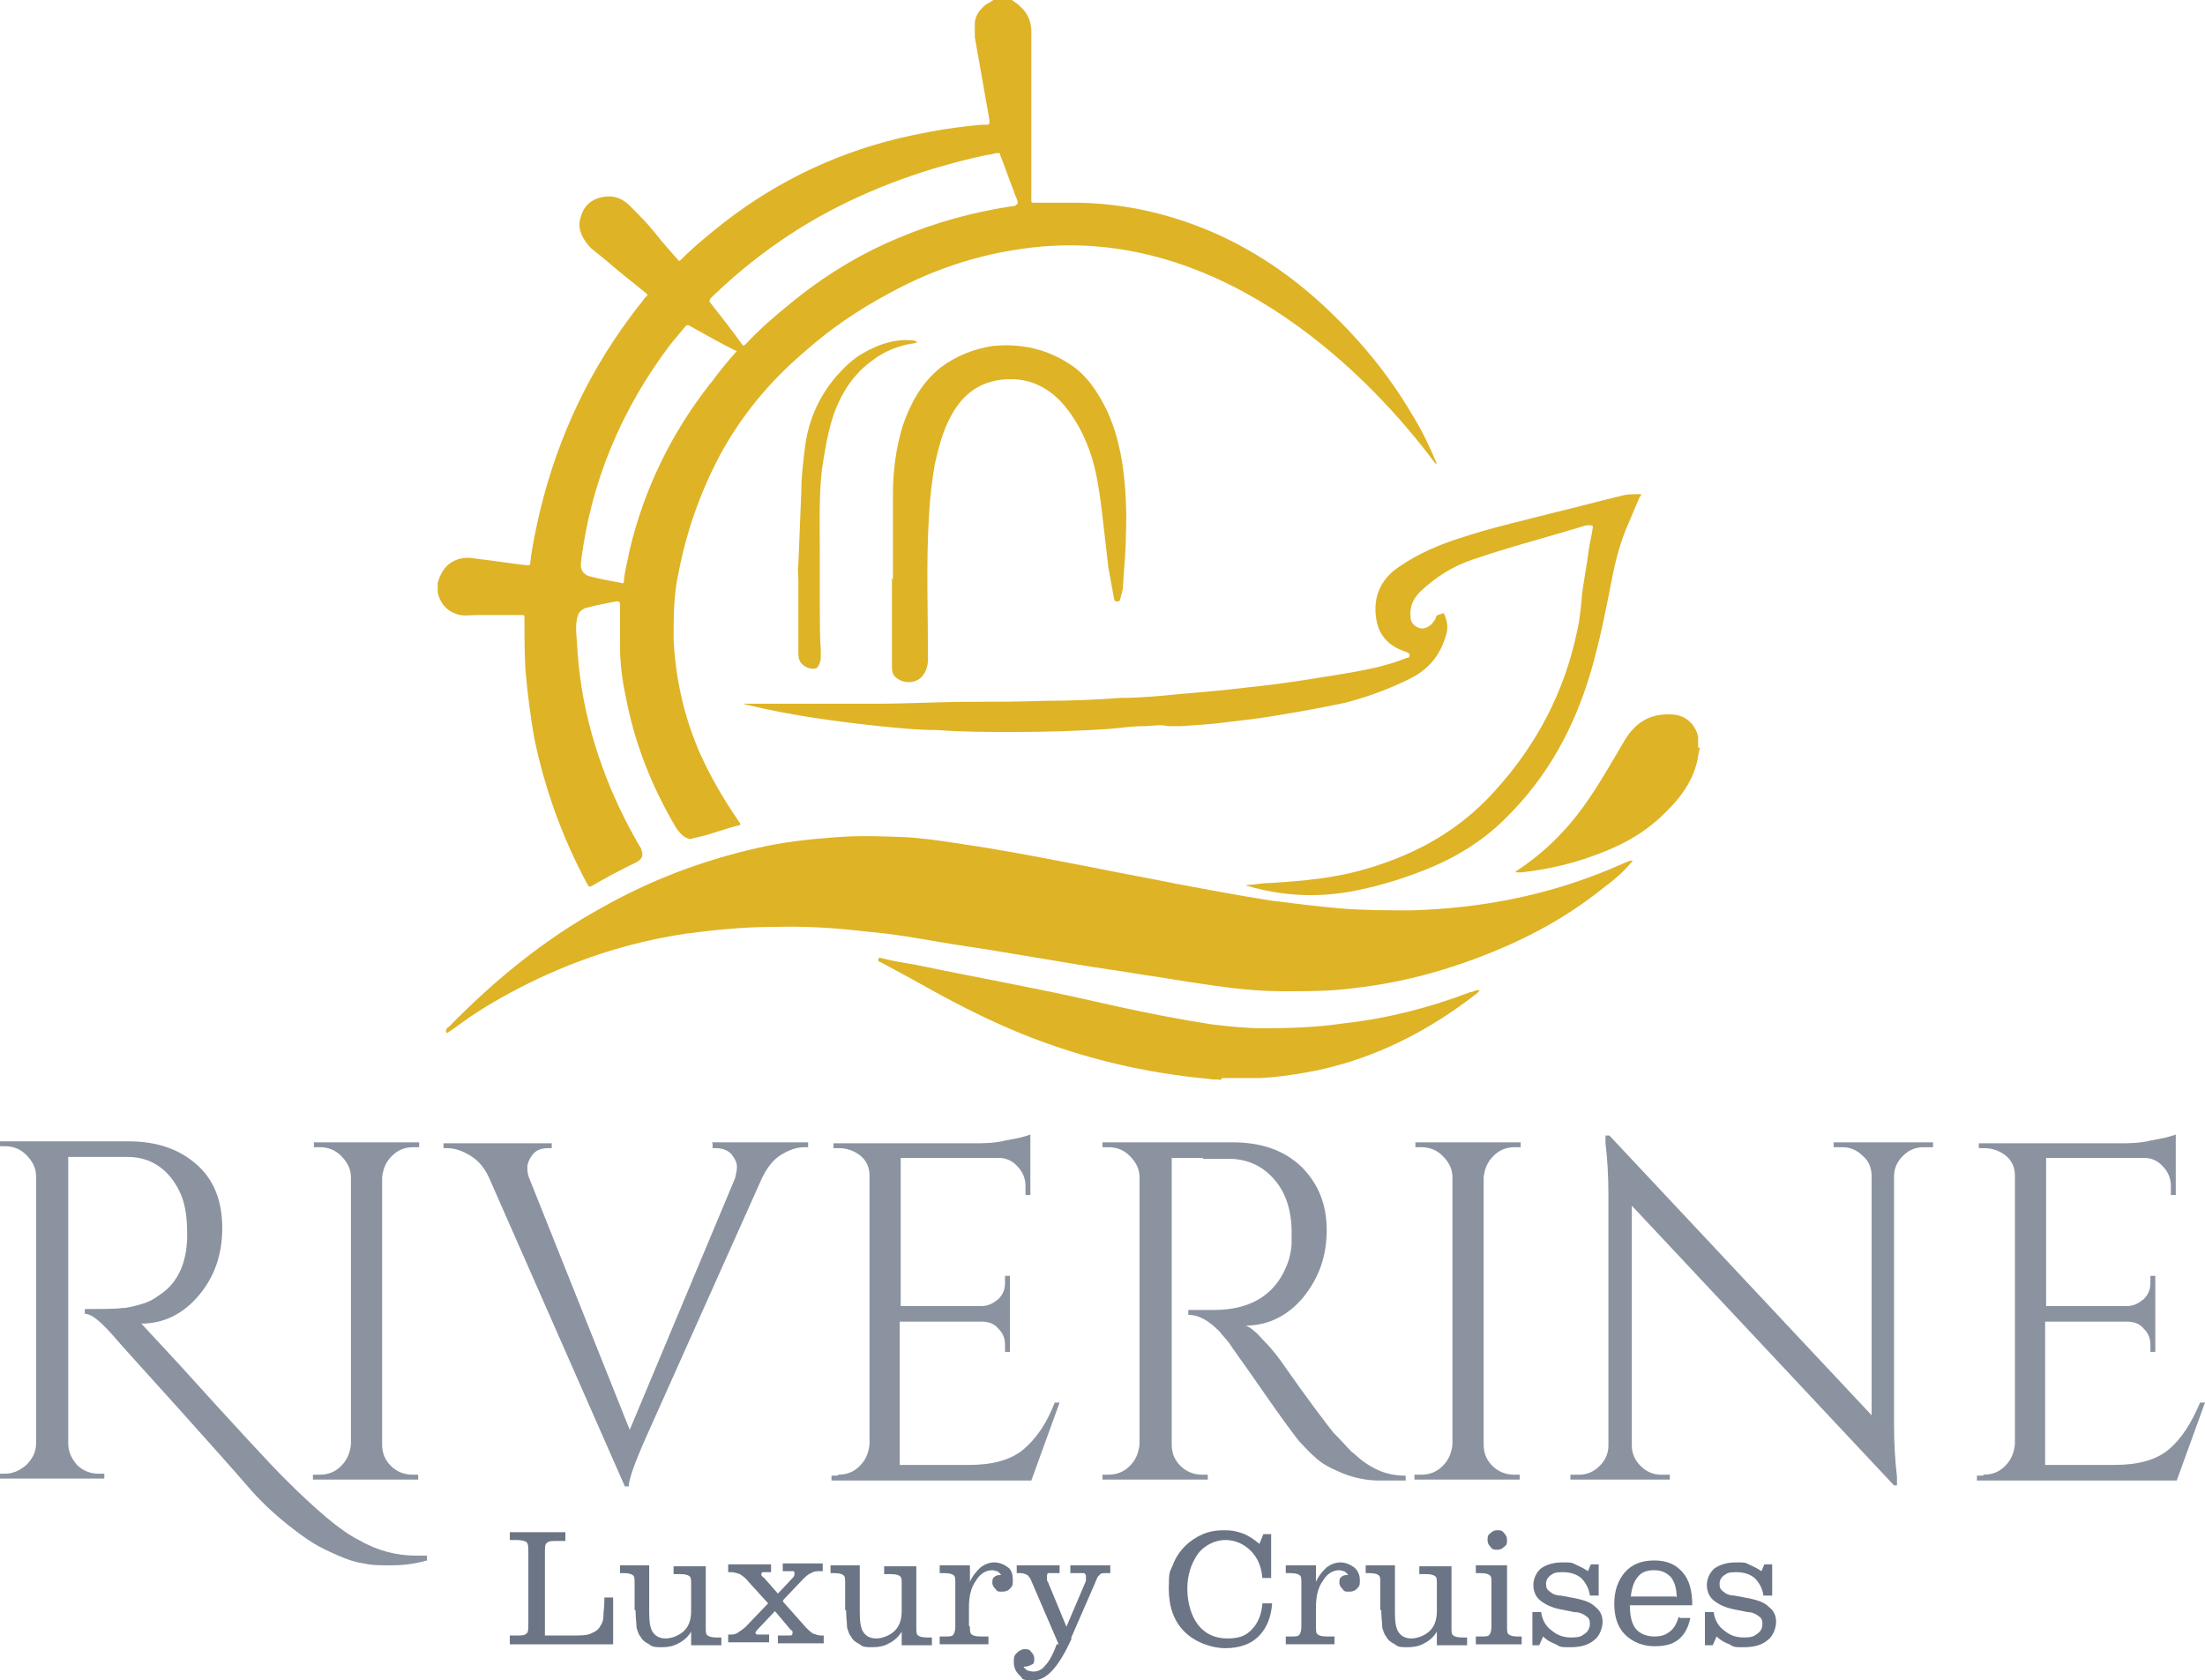 <?xml version="1.0" encoding="UTF-8"?>
<svg id="Layer_1" xmlns="http://www.w3.org/2000/svg" width="226.2" height="172.4" version="1.1" viewBox="0 0 226.2 172.4">
  <!-- Generator: Adobe Illustrator 29.6.0, SVG Export Plug-In . SVG Version: 2.1.1 Build 207)  -->
  <defs>
    <style>
      .st0 {
        fill: #6b7585;
      }

      .st1 {
        fill: #8b93a0;
      }

      .st2 {
        fill: #deb326;
        fill-rule: evenodd;
      }
    </style>
  </defs>
  <g>
    <path class="st0" d="M52.3,157.2h5.7v.9h-.9c-.5,0-.8,0-1,.2-.2.1-.2.5-.2,1.1v8.4h2.8c.8,0,1.5,0,1.9-.2.5-.2.8-.4,1-.8.2-.3.3-.6.3-1,0-.4.1-.9.1-1.6v-.3h.9v4.8h-10.6v-.9h.7c.5,0,.8,0,1-.2.2-.1.2-.5.2-1.1v-7.2c0-.6,0-.9-.2-1.1-.2-.1-.5-.2-1-.2h-.7v-.9Z"/>
    <path class="st0" d="M65.1,165.2v-2.8c0-.4,0-.7-.2-.8-.1-.1-.4-.2-.9-.2h-.4v-.8h3v4.9c0,.9.1,1.6.4,2,.3.4.7.6,1.3.6s1.4-.3,1.9-.8c.5-.5.7-1.2.7-2v-2.8c0-.4,0-.7-.2-.8-.1-.1-.4-.2-.9-.2h-.7v-.8h3.3v6.3c0,.4,0,.7.2.8.1.1.4.2.9.2h.5v.8h-3.1v-1.4c-.3.5-.7.9-1.3,1.2-.5.3-1.1.4-1.7.4s-1,0-1.3-.3c-.4-.2-.7-.4-.9-.8-.2-.2-.3-.6-.4-.9,0-.4-.1-1-.1-1.8Z"/>
    <path class="st0" d="M80.3,164.3l2.4,2.7c.2.2.4.4.7.6.3.1.6.2.8.2h.3v.8h-4.7v-.8h.8c.2,0,.4,0,.5,0,.1,0,.2-.1.2-.2s0-.1,0-.2c0,0,0-.1-.2-.2l-1.6-1.9-1.8,1.9s0,0,0,0c-.1.1-.2.3-.2.3s0,.2.2.2c.1,0,.3,0,.6,0h.6v.8h-4.2v-.8h.2c.3,0,.5,0,.8-.2.3-.2.6-.4.8-.6l2.3-2.4-2-2.2c-.3-.4-.6-.6-.9-.8-.3-.1-.6-.2-.9-.2h-.3v-.8h4.4v.8h-.5c-.2,0-.3,0-.4,0,0,0-.1.1-.1.2s0,.2.3.4h0s1.4,1.6,1.4,1.6l1.6-1.7s0,0,.1-.2c0,0,0-.1,0-.2,0,0,0-.2-.1-.2,0,0-.3,0-.6,0h-.5v-.8h4.1v.8h-.3c-.3,0-.6,0-.9.2-.3.1-.6.4-.9.7l-1.9,2Z"/>
    <path class="st0" d="M86.7,165.2v-2.8c0-.4,0-.7-.2-.8-.1-.1-.4-.2-.9-.2h-.4v-.8h3v4.9c0,.9.1,1.6.4,2,.3.4.7.6,1.3.6s1.4-.3,1.9-.8c.5-.5.7-1.2.7-2v-2.8c0-.4,0-.7-.2-.8-.1-.1-.4-.2-.9-.2h-.7v-.8h3.3v6.3c0,.4,0,.7.2.8.1.1.4.2.9.2h.5v.8h-3.1v-1.4c-.3.5-.7.9-1.3,1.2-.5.3-1.1.4-1.7.4s-1,0-1.3-.3c-.4-.2-.7-.4-.9-.8-.2-.2-.3-.6-.4-.9,0-.4-.1-1-.1-1.8Z"/>
    <path class="st0" d="M99.5,166.9c0,.4,0,.7.2.8.1.1.4.2.9.2h.8v.8h-5v-.8h.5c.5,0,.8,0,.9-.2.1-.1.2-.4.2-.8v-4.5c0-.4,0-.7-.2-.8-.1-.1-.4-.2-.9-.2h-.5v-.8h3.1v1.7c.3-.7.7-1.1,1.1-1.5.4-.3.9-.5,1.4-.5s1,.2,1.4.5c.4.3.5.8.5,1.3s0,.6-.3.9c-.2.2-.4.3-.8.3s-.5,0-.7-.3c-.2-.2-.3-.4-.3-.6s0-.5.2-.6c.2-.2.4-.2.6-.2h.1c-.1-.2-.3-.3-.4-.4-.2,0-.3-.1-.5-.1-.7,0-1.3.4-1.7,1.1-.5.7-.7,1.6-.7,2.7v1.9Z"/>
    <path class="st0" d="M108.6,168.7l-2.8-6.5c-.1-.3-.3-.5-.4-.6-.2-.1-.4-.2-.7-.2h-.4v-.8h4.4v.8h-.8c-.2,0-.3,0-.4,0,0,0-.1.1-.1.3s0,.2,0,.3c0,.1,0,.2.1.3l1.9,4.6,2-4.7c0,0,0-.2,0-.2,0,0,0-.1,0-.2,0-.2,0-.3-.2-.4-.1,0-.3,0-.7,0h-.7v-.8h4.1v.8h-.5c-.3,0-.5,0-.6.2-.2.1-.3.4-.5.9l-2.4,5.5v.2c-1.3,2.8-2.5,4.2-3.9,4.2s-1-.2-1.4-.5c-.4-.4-.6-.8-.6-1.4s.1-.7.3-.9c.2-.2.5-.4.8-.4s.5,0,.7.3c.2.2.3.4.3.7s0,.5-.3.6c-.2.1-.4.2-.8.2.1.2.3.3.4.4.2,0,.3.1.6.1.5,0,.9-.2,1.2-.6.4-.4.8-1.1,1.2-2.2Z"/>
    <path class="st0" d="M129.5,164.5h1c-.1,1.5-.6,2.6-1.4,3.4-.8.8-2,1.2-3.4,1.2s-3.1-.6-4.2-1.7c-1.1-1.1-1.6-2.6-1.6-4.4s.1-1.7.4-2.4c.3-.8.7-1.4,1.3-2,.5-.5,1.1-.9,1.8-1.2.7-.3,1.4-.4,2.2-.4s1.2.1,1.8.3c.6.2,1.2.6,1.8,1.1l.4-1h.8v4.5h-.9c-.1-1.2-.5-2.1-1.2-2.8-.7-.7-1.6-1.1-2.6-1.1s-2.1.5-2.8,1.4c-.7,1-1.1,2.2-1.1,3.6s.4,2.8,1.1,3.7c.7.9,1.7,1.4,3,1.4s1.9-.3,2.5-.9c.6-.6,1-1.5,1.1-2.6Z"/>
    <path class="st0" d="M135,166.9c0,.4,0,.7.2.8.1.1.4.2.9.2h.8v.8h-5v-.8h.5c.5,0,.8,0,.9-.2.1-.1.2-.4.2-.8v-4.5c0-.4,0-.7-.2-.8-.1-.1-.4-.2-.9-.2h-.5v-.8h3.1v1.7c.3-.7.7-1.1,1.1-1.5.4-.3.9-.5,1.4-.5s1,.2,1.4.5c.4.3.6.8.6,1.3s0,.6-.3.9c-.2.2-.4.3-.8.3s-.5,0-.7-.3c-.2-.2-.3-.4-.3-.6s0-.5.2-.6c.2-.2.4-.2.6-.2h.1c-.1-.2-.3-.3-.4-.4-.2,0-.3-.1-.5-.1-.7,0-1.3.4-1.7,1.1-.5.7-.7,1.6-.7,2.7v1.9Z"/>
    <path class="st0" d="M141.6,165.2v-2.8c0-.4,0-.7-.2-.8-.1-.1-.4-.2-.9-.2h-.4v-.8h3v4.9c0,.9.1,1.6.4,2,.3.4.7.6,1.3.6s1.4-.3,1.9-.8c.5-.5.7-1.2.7-2v-2.8c0-.4,0-.7-.2-.8-.1-.1-.4-.2-.9-.2h-.7v-.8h3.3v6.3c0,.4,0,.7.2.8.1.1.4.2.9.2h.5v.8h-3.1v-1.4c-.3.5-.7.9-1.3,1.2-.5.3-1.1.4-1.7.4s-1,0-1.3-.3c-.4-.2-.7-.4-.9-.8-.2-.2-.3-.6-.4-.9,0-.4-.1-1-.1-1.8Z"/>
    <path class="st0" d="M151.4,168.7v-.8h.5c.5,0,.8,0,.9-.2.1-.1.2-.4.2-.8v-4.5c0-.4,0-.7-.2-.8-.1-.1-.4-.2-.9-.2h-.5v-.8h3.2v6.3c0,.4,0,.7.2.8.1.1.4.2.9.2h.4v.8h-4.7ZM152.6,158c0-.3,0-.5.3-.7.2-.2.4-.3.7-.3s.5,0,.7.3c.2.2.3.4.3.7s0,.5-.3.7c-.2.2-.4.3-.7.3s-.5,0-.7-.3c-.2-.2-.3-.4-.3-.7Z"/>
    <path class="st0" d="M157.2,168.8v-3.4h.9c.1.8.5,1.5,1.1,1.9.6.5,1.2.7,2,.7s1-.1,1.4-.4c.3-.2.5-.6.5-1s-.1-.6-.4-.8c-.3-.2-.6-.4-1.2-.4l-1.5-.3c-.9-.2-1.5-.5-2-.9-.5-.4-.7-1-.7-1.6s.3-1.3.8-1.7c.6-.4,1.3-.6,2.2-.6s.9,0,1.3.2c.4.2.9.4,1.3.7l.3-.7h.8v3.2h-.9c-.1-.8-.5-1.4-.9-1.8-.5-.4-1.1-.6-1.9-.6s-.9.1-1.2.3c-.3.2-.5.5-.5.9s.1.6.4.8c.2.2.6.4,1.1.4l1.6.3c.9.2,1.5.4,2,.9.5.4.7.9.7,1.5s-.3,1.5-.9,1.9c-.6.5-1.4.7-2.4.7s-1,0-1.5-.3c-.5-.2-.9-.4-1.3-.8l-.4.9h-.9Z"/>
    <path class="st0" d="M172.4,166h1c-.2,1-.6,1.7-1.2,2.2-.6.5-1.4.7-2.5.7s-2.2-.4-3-1.2c-.8-.8-1.1-1.9-1.1-3.2s.4-2.4,1.1-3.2c.7-.8,1.7-1.2,3-1.2s2.2.4,2.9,1.2c.7.8,1,1.9,1,3.4h-6.4c0,1.1.2,1.9.6,2.4.4.5,1.1.8,1.9.8s1.2-.2,1.6-.5c.4-.3.7-.8.9-1.5ZM172,163.9c0-.9-.2-1.6-.6-2.1-.4-.4-.9-.7-1.7-.7s-1.3.2-1.7.7c-.4.5-.6,1.1-.7,2h4.6Z"/>
    <path class="st0" d="M174.9,168.8v-3.4h.9c.1.8.5,1.5,1.1,1.9.6.5,1.2.7,2,.7s1-.1,1.4-.4.5-.6.5-1-.1-.6-.4-.8c-.3-.2-.6-.4-1.1-.4l-1.5-.3c-.9-.2-1.5-.5-2-.9-.5-.4-.7-1-.7-1.6s.3-1.3.8-1.7c.6-.4,1.3-.6,2.2-.6s.9,0,1.3.2c.4.2.9.4,1.3.7l.3-.7h.8v3.2h-.9c-.1-.8-.5-1.4-.9-1.8-.5-.4-1.1-.6-1.9-.6s-.9.1-1.2.3c-.3.2-.5.5-.5.9s.1.6.4.8c.2.2.6.4,1.1.4l1.6.3c.9.2,1.5.4,2,.9.5.4.7.9.7,1.5s-.3,1.5-.9,1.9c-.6.5-1.4.7-2.4.7s-1,0-1.5-.3c-.5-.2-.9-.4-1.3-.8l-.4.9h-.9Z"/>
  </g>
  <g>
    <path class="st1" d="M43.8,160.1c-1.4.4-2.6.5-3.7.5s-2,0-2.8-.2c-.8-.1-1.7-.4-2.6-.8-.9-.4-1.8-.8-2.6-1.3-.8-.5-1.6-1.1-2.5-1.8-1.5-1.2-2.9-2.5-4.1-3.9-1.2-1.4-3.6-4.1-7.1-8-3.5-3.9-5.9-6.5-7-7.8-1.2-1.3-2-2-2.7-2v-.5c1.9,0,3.2,0,3.8-.1.6,0,1.3-.2,2-.4.7-.2,1.3-.5,1.8-.9,1.9-1.2,2.9-3.3,2.9-6.2s-.5-4.3-1.6-5.8c-1.1-1.4-2.6-2.2-4.5-2.2h-6.1v29.4c0,.8.3,1.5.9,2.2.6.6,1.4.9,2.2.9h.6v.5s-10.8,0-10.8,0v-.5h.6c.8,0,1.5-.3,2.2-.9.6-.6,1-1.3,1-2.2v-27.4c0-.9-.4-1.6-1-2.2-.6-.6-1.3-.9-2.2-.9h-.6v-.5h13.3c2.9,0,5.2.8,7,2.4,1.8,1.6,2.6,3.8,2.6,6.5s-.8,5-2.4,6.9c-1.6,1.9-3.6,2.9-5.9,2.9h0c1.1,1.2,2.4,2.6,3.8,4.1,5.7,6.3,9.3,10.2,10.9,11.8,1.6,1.6,3,2.9,4.3,4,1.2,1,2.3,1.8,3.3,2.3,1.9,1.1,3.9,1.6,5.8,1.6s.8,0,1.2,0v.5Z"/>
    <path class="st1" d="M32.8,151.3c.9,0,1.6-.3,2.2-.9.6-.6.9-1.3,1-2.2v-27.4c0-.9-.4-1.6-1-2.2-.6-.6-1.3-.9-2.2-.9h-.6v-.5h10.8v.5h-.6c-.9,0-1.6.3-2.2.9-.6.6-.9,1.3-1,2.2v27.4c0,.9.3,1.6.9,2.2.6.6,1.4.9,2.2.9h.6v.5h-10.8v-.5h.6Z"/>
    <path class="st1" d="M73,117.2h9.9v.5h-.4c-.8,0-1.6.3-2.4.8-.8.5-1.4,1.3-1.9,2.3l-11.9,26.6c-1.2,2.7-1.8,4.4-1.8,5.1h-.4l-13.9-31.6c-.5-1.1-1.1-1.8-1.9-2.3-.8-.5-1.6-.8-2.4-.8h-.4v-.5h11.1v.5h-.4c-.7,0-1.2.2-1.6.7-.3.4-.5.9-.5,1.2s0,.8.2,1.2l10.3,25.8,10.8-25.8c.1-.4.2-.8.2-1.2s-.2-.8-.5-1.2c-.3-.4-.9-.7-1.6-.7h-.4v-.5Z"/>
    <path class="st1" d="M86,151.3c.9,0,1.6-.3,2.2-.9.6-.6.9-1.3,1-2.2v-27.6c0-.8-.3-1.5-.9-2-.6-.5-1.4-.8-2.2-.8h-.6v-.5s14.4,0,14.4,0c1,0,2.1,0,3.3-.3,1.2-.2,2-.4,2.5-.6v6.2h-.5v-.9c0-.8-.3-1.5-.8-2-.5-.6-1.2-.9-1.9-.9h-10.1v15.2h8.3c.7,0,1.2-.3,1.7-.7.5-.5.7-1,.7-1.7v-.7h.5v7.8h-.5v-.7c0-.7-.2-1.2-.7-1.7-.4-.5-1-.7-1.7-.7h-8.4v14.7h7.1c2.4,0,4.3-.5,5.6-1.6,1.3-1.1,2.4-2.7,3.2-4.8h.5l-2.9,8h-20.5v-.5h.6Z"/>
    <path class="st1" d="M123.4,118.8h-3.2v29.4c0,.9.3,1.6.9,2.2.6.6,1.4.9,2.2.9h.6v.5s-10.8,0-10.8,0v-.5h.6c.9,0,1.6-.3,2.2-.9.6-.6.9-1.3,1-2.2v-27.4c0-.9-.4-1.6-1-2.2-.6-.6-1.3-.9-2.2-.9h-.6v-.5h13.3c3,0,5.3.8,7.1,2.5,1.7,1.7,2.6,3.8,2.6,6.5s-.8,4.9-2.4,6.9c-1.6,1.9-3.6,2.9-5.9,2.9.5.2,1.1.7,1.7,1.4.7.7,1.3,1.4,1.8,2.1,2.8,4,4.7,6.5,5.5,7.5.9.9,1.5,1.6,1.8,1.9.4.3.8.7,1.2,1,.4.3.9.6,1.3.8,1,.5,2,.7,3.1.7v.5h-2.7c-1.4,0-2.7-.3-3.9-.8-1.2-.5-2.1-1-2.7-1.6-.6-.5-1.1-1.1-1.6-1.6-.4-.5-1.7-2.2-3.7-5.1-2-2.9-3.2-4.5-3.5-5-.3-.4-.7-.8-1-1.2-1.1-1.1-2.1-1.7-3.2-1.7v-.5c.3,0,.6,0,1,0s1,0,1.6,0c4.1,0,6.6-1.8,7.7-5.1.2-.7.3-1.3.3-1.8v-1.1c0-2.2-.6-4-1.7-5.3-1.1-1.3-2.5-2.1-4.4-2.2-.8,0-1.8,0-3,0Z"/>
    <path class="st1" d="M145.8,151.3c.9,0,1.6-.3,2.2-.9.6-.6.9-1.3,1-2.2v-27.4c0-.9-.4-1.6-1-2.2-.6-.6-1.3-.9-2.2-.9h-.6v-.5h10.8v.5h-.6c-.9,0-1.6.3-2.2.9-.6.6-.9,1.3-1,2.2v27.4c0,.9.3,1.6.9,2.2.6.6,1.4.9,2.2.9h.6v.5h-10.8v-.5h.6Z"/>
    <path class="st1" d="M197.3,117.7c-.8,0-1.5.3-2.1.9-.6.6-.9,1.3-.9,2.1v25.4c0,1.9.1,3.7.3,5.4v.9c0,0-.3,0-.3,0l-26.9-28.7v24.6c0,.8.3,1.5.9,2.1.6.6,1.3.9,2.1.9h.9v.5h-10.2v-.5h.9c.8,0,1.5-.3,2.1-.9.6-.6.9-1.3.9-2.1v-25.6c0-2-.1-3.8-.3-5.4v-.8c0,0,.4,0,.4,0l26.9,28.7v-24.5c0-.9-.3-1.6-.9-2.1-.6-.6-1.3-.9-2.1-.9h-.9v-.5h10.2v.5h-.9Z"/>
    <path class="st1" d="M203.5,151.3c.9,0,1.6-.3,2.2-.9s.9-1.3,1-2.2v-27.6c0-.8-.3-1.5-.9-2-.6-.5-1.4-.8-2.2-.8h-.6v-.5s14.4,0,14.4,0c1,0,2.1,0,3.3-.3,1.2-.2,2-.4,2.5-.6v6.2h-.5v-.9c0-.8-.3-1.5-.8-2-.5-.6-1.2-.9-1.9-.9h-10.1v15.2h8.3c.7,0,1.2-.3,1.7-.7.5-.5.7-1,.7-1.7v-.7h.5v7.8h-.5v-.7c0-.7-.2-1.2-.7-1.7-.4-.5-1-.7-1.7-.7h-8.4v14.7h7.1c2.4,0,4.3-.5,5.6-1.6,1.3-1.1,2.3-2.7,3.2-4.8h.5l-2.9,8h-20.5v-.5h.6Z"/>
  </g>
  <g>
    <path class="st2" d="M125.2,110.8c-.4-.1-.7,0-1.1-.1-6.6-.6-13-2.1-19.2-4.6-3.2-1.3-6.2-2.8-9.1-4.4-1.8-1-3.6-2-5.5-3,0,0-.2,0-.2-.2,0-.2.1-.3.3-.2,1.2.3,2.4.5,3.6.7,3.8.8,7.6,1.5,11.5,2.3,3.1.6,6.2,1.3,9.3,2,3.2.7,6.3,1.3,9.5,1.8,1.8.2,3.5.4,5.3.4,2.7,0,5.5-.1,8.2-.5,4.5-.5,8.8-1.6,13-3.2.2,0,.4-.1.6-.2.1,0,.3,0,.4,0-.1.2-.3.3-.4.4-4.9,3.8-10.2,6.5-16.2,7.8-2,.4-3.9.7-5.9.8,0,0-.2,0-.2,0h-3.7Z"/>
    <path class="st2" d="M174.4,76.7c-.2.6-.2,1.2-.4,1.8-.5,1.8-1.6,3.3-2.9,4.6-2,2.1-4.4,3.5-7.1,4.5-2.6,1-5.2,1.6-7.9,1.9-.1,0-.3,0-.4,0,0,0-.1,0-.2,0,0,0,0,0,0-.1,3.1-2,5.6-4.6,7.6-7.6,1.3-1.9,2.4-3.9,3.6-5.9,1.1-1.8,2.6-2.7,4.7-2.6,1.4,0,2.5.9,2.8,2.3,0,0,0,.1,0,.1v1Z"/>
    <path class="st2" d="M167.5,88.3c-.8,1-1.8,1.9-2.9,2.7-4.3,3.5-9.1,5.9-14.2,7.7-3.1,1.1-6.2,1.9-9.4,2.4-1.4.2-2.9.4-4.3.5-1.7.1-3.4.1-5.1.1-2.6,0-5.3-.3-7.9-.7-2.2-.3-4.3-.7-6.5-1-2.3-.4-4.7-.7-7-1.1-2.4-.4-4.8-.8-7.2-1.2-2.3-.4-4.6-.7-6.9-1.1-2.3-.4-4.6-.8-7-1-3.3-.4-6.5-.6-9.8-.5-3,0-6,.3-9,.7-6,.9-11.7,2.8-17.1,5.6-2.3,1.2-4.5,2.5-6.6,4.1-.2.1-.4.3-.6.4,0,0-.2.2-.2,0-.1-.1,0-.2,0-.3,0-.1.2-.2.3-.3,4.6-4.7,9.7-8.9,15.5-12.1,5.1-2.9,10.4-4.9,16.1-6.2,2.6-.6,5.3-.9,8-1.1,2.5-.2,5-.1,7.4,0,2.8.2,5.5.7,8.2,1.1,3.6.6,7.2,1.3,10.8,2,2.9.6,5.8,1.1,8.7,1.7,3.2.6,6.4,1.2,9.6,1.7,2.4.3,4.7.6,7.1.8,2.4.2,4.9.2,7.3.2,7-.2,13.8-1.5,20.3-4.2.7-.3,1.4-.6,2.1-.9,0,0,0,0,0,0Z"/>
    <path class="st2" d="M148.1,62.9c.4.8.5,1.6.2,2.4-.6,2-1.8,3.4-3.6,4.3-2.2,1.1-4.4,1.9-6.7,2.5-2.3.5-4.6.9-7,1.3-1.7.3-3.5.5-5.2.7-1.5.2-3.1.3-4.6.4-.5,0-.9,0-1.4,0-.8-.2-1.6,0-2.4,0-1.3,0-2.5.2-3.8.3-3.2.2-6.3.3-9.5.3-2.7,0-5.3,0-8-.2-2,0-3.9-.2-5.9-.4-4.6-.5-9.1-1.1-13.6-2.2,0,0-.2,0-.3-.1,1.8,0,3.7,0,5.5,0,2.7,0,5.4,0,8.1,0,3.3,0,6.6-.2,9.9-.2,2.5,0,4.9,0,7.4-.1,2.6,0,5.2-.1,7.8-.3,2.1,0,4.1-.2,6.1-.4,2.4-.2,4.7-.4,7.1-.7,3.1-.3,6.1-.8,9.2-1.3,2.4-.4,4.7-.8,6.9-1.7.1,0,.3,0,.3-.3,0-.2-.2-.2-.3-.3-1.6-.5-2.8-1.5-3.1-3.3-.4-2.3.4-4.2,2.4-5.5,1.9-1.3,4-2.2,6.2-2.9,3-1,6.1-1.7,9.2-2.5,2.5-.6,5.1-1.3,7.6-1.9.5-.1,1.1-.1,1.6-.1.3,0,.1.2,0,.3-.4.9-.7,1.7-1.1,2.6-.9,2-1.4,4-1.8,6.1-.6,3.1-1.2,6.1-2.1,9.2-1.7,5.8-4.5,10.9-8.8,15.1-2.3,2.3-5.1,4-8.1,5.2-2.5,1-5.1,1.8-7.9,2.3-3.5.6-7,.4-10.4-.6,0,0-.1,0-.2-.1.8,0,1.6-.2,2.4-.2,3.4-.2,6.8-.5,10.1-1.5,5.1-1.5,9.5-4,13-7.9,4.3-4.7,7.2-10.2,8.5-16.5.3-1.3.4-2.6.5-3.8.2-1.5.5-3,.7-4.6.1-.7.3-1.4.4-2.2,0-.1,0-.2-.2-.2-.2,0-.3,0-.5,0-3.9,1.2-7.8,2.2-11.6,3.5-2.1.7-3.8,1.8-5.4,3.3-.7.7-1.1,1.5-1,2.6,0,.5.3.9.8,1.1.5.2.9,0,1.3-.3.2-.2.4-.5.5-.7,0-.1,0-.2.2-.3Z"/>
    <path class="st2" d="M91.6,59.5c0-2.9,0-5.8,0-8.7,0-2.4.3-4.8,1-7.1.8-2.3,1.9-4.4,3.9-6,1.6-1.2,3.4-1.9,5.3-2.2,2.9-.3,5.6.3,8,1.9,1.7,1.1,2.8,2.8,3.7,4.6.9,1.9,1.4,3.9,1.7,6,.3,2.3.4,4.6.3,6.9,0,1.7-.2,3.4-.3,5.2,0,.5-.2,1-.3,1.4,0,.2-.2.2-.3.2-.2,0-.2,0-.3-.2-.2-1.1-.4-2.2-.6-3.3-.2-1.7-.4-3.5-.6-5.2-.2-1.7-.4-3.3-.8-5-.6-2.4-1.6-4.6-3.2-6.5-1.4-1.6-3.2-2.6-5.4-2.6-2.8,0-4.8,1.3-6.1,3.7-.9,1.6-1.3,3.3-1.7,5-.3,1.7-.5,3.5-.6,5.3-.3,4.9-.1,9.8-.1,14.7,0,.7-.2,1.4-.7,1.9-.8.7-1.9.6-2.6,0-.4-.3-.4-.8-.4-1.3,0-1.7,0-3.4,0-5.1,0-1.3,0-2.5,0-3.8Z"/>
    <path class="st2" d="M93.9,35.2c-1.6.2-3.1.8-4.3,1.7-2,1.4-3.3,3.4-4.1,5.7-.6,1.8-.9,3.7-1.2,5.7-.3,2.8-.2,5.6-.2,8.5,0,1.9,0,3.8,0,5.7,0,1.4,0,2.8.1,4.2,0,.2,0,.4,0,.7,0,.6-.3,1.2-.6,1.2-.6.1-1.4-.3-1.6-.9-.1-.3-.1-.5-.1-.8,0-2.4,0-4.9,0-7.3,0-.6-.1-1.1,0-1.7.1-2.5.2-4.9.3-7.4,0-1.6.2-3.2.4-4.8.4-2.7,1.4-5,3.2-7.1.8-.9,1.7-1.8,2.8-2.4,1.4-.8,3-1.4,4.7-1.3.3,0,.5,0,.8.2Z"/>
    <path class="st2" d="M167.4,88.3s0,0,0,0c0,0,0,0,0,0,0,0,0,0,0,0Z"/>
    <path class="st2" d="M147.4,47.6c-.7-1.7-1.5-3.4-2.5-5-2.5-4.3-5.7-8.1-9.4-11.5-3.2-2.9-6.7-5.3-10.7-7.1-4.5-2-9.2-3.1-14.1-3.2-1.5,0-3.1,0-4.6,0-.3,0-.3,0-.3-.3,0-3.9,0-7.8,0-11.7,0-1.9,0-3.7,0-5.6,0-1-.4-1.9-1.2-2.6-.3-.3-.6-.4-.9-.7h-1.7c-.3.3-.6.4-.9.6-.6.5-1,1-1.1,1.8,0,.5,0,1,0,1.5.5,2.8,1,5.7,1.5,8.5,0,.5,0,.5-.4.5-.1,0-.3,0-.4,0-2.4.2-4.9.6-7.2,1.1-7.1,1.5-13.5,4.5-19.2,8.9-1.5,1.2-3,2.4-4.4,3.8-.1.1-.2.3-.4,0-.8-.9-1.6-1.8-2.3-2.7-.8-1-1.7-1.9-2.6-2.8-.7-.7-1.6-1.1-2.7-.9-1.2.2-2,.9-2.3,2-.4,1.1,0,2,.7,2.9.4.5,1,.9,1.5,1.3,1.5,1.3,3,2.5,4.5,3.7.1.1.2.2,0,.3-.3.3-.5.7-.8,1-4.9,6.3-8.2,13.2-10.1,21-.4,1.8-.8,3.5-1,5.3,0,.2,0,.3-.3.3-1.8-.2-3.6-.5-5.4-.7-1-.2-2,0-2.8.7-.5.5-.8,1.1-1,1.8v.8c0,0,0,.1,0,.2.3,1.2,1,2,2.3,2.3.6.1,1.1,0,1.7,0,1.5,0,3.1,0,4.6,0,.3,0,.3,0,.3.3,0,1.8,0,3.5.1,5.3.2,2.3.5,4.7.9,7,1.1,5.3,2.9,10.3,5.5,15.1.1.2.2.2.4.1,1.2-.7,2.3-1.3,3.5-1.9.4-.2.8-.4,1.2-.6.5-.3.6-.7.4-1.2,0-.1-.1-.3-.2-.4-1.5-2.6-2.8-5.3-3.8-8.1-1.1-3-1.9-6.2-2.3-9.3-.2-1.5-.3-3.1-.4-4.7,0-.5,0-1.1.2-1.6.1-.3.3-.5.7-.7,1.1-.3,2.2-.5,3.2-.7.3,0,.4,0,.4.3,0,1.4,0,2.7,0,4.1,0,1.8.2,3.6.6,5.4.9,4.8,2.7,9.3,5.2,13.5.3.4.6.8,1.1,1,.2.1.4.1.6,0,1.6-.3,3-.9,4.6-1.3.3,0,.3-.2.1-.4-1.5-2.2-2.8-4.4-3.9-6.8-1.7-3.8-2.6-7.8-2.8-11.9,0-2.3,0-4.6.5-6.8.8-4.2,2.2-8.2,4.2-12,2.2-4.1,5.1-7.6,8.6-10.6,2.7-2.4,5.6-4.4,8.8-6.1,4.9-2.7,10.1-4.3,15.6-4.8,19.3-1.7,34.1,13.7,40.4,22.2ZM72.9,39.3c-4,5.1-6.8,10.8-8.3,17.1-.2,1.1-.5,2.1-.6,3.2,0,.2,0,.3-.3.2-1.1-.2-2.2-.4-3.3-.7-.6-.2-.9-.7-.8-1.4,1-8.3,4.2-15.8,9.2-22.4.5-.6,1-1.2,1.5-1.8.1-.1.2-.2.4-.1,1.6.9,3.2,1.8,4.8,2.6,0,0,0,0,.1,0-.9,1-1.8,2.1-2.6,3.2ZM104.2,21.1c-4.2.6-8.2,1.7-12,3.3-4.1,1.7-7.8,4-11.2,6.8-1.6,1.3-3.1,2.6-4.5,4.1-.2.2-.3.2-.4,0-1-1.4-2.1-2.8-3.2-4.2-.2-.2-.1-.3,0-.5,3.4-3.3,7.1-6.1,11.2-8.4,5.4-3,11.1-5,17.1-6.3.4,0,.8-.2,1.2-.2,0,0,0,0,0,0,.2,0,.2.1.2.2.5,1.2.9,2.5,1.4,3.7.1.4.3.7.4,1.1,0,.2,0,.3-.2.3Z"/>
  </g>
</svg>